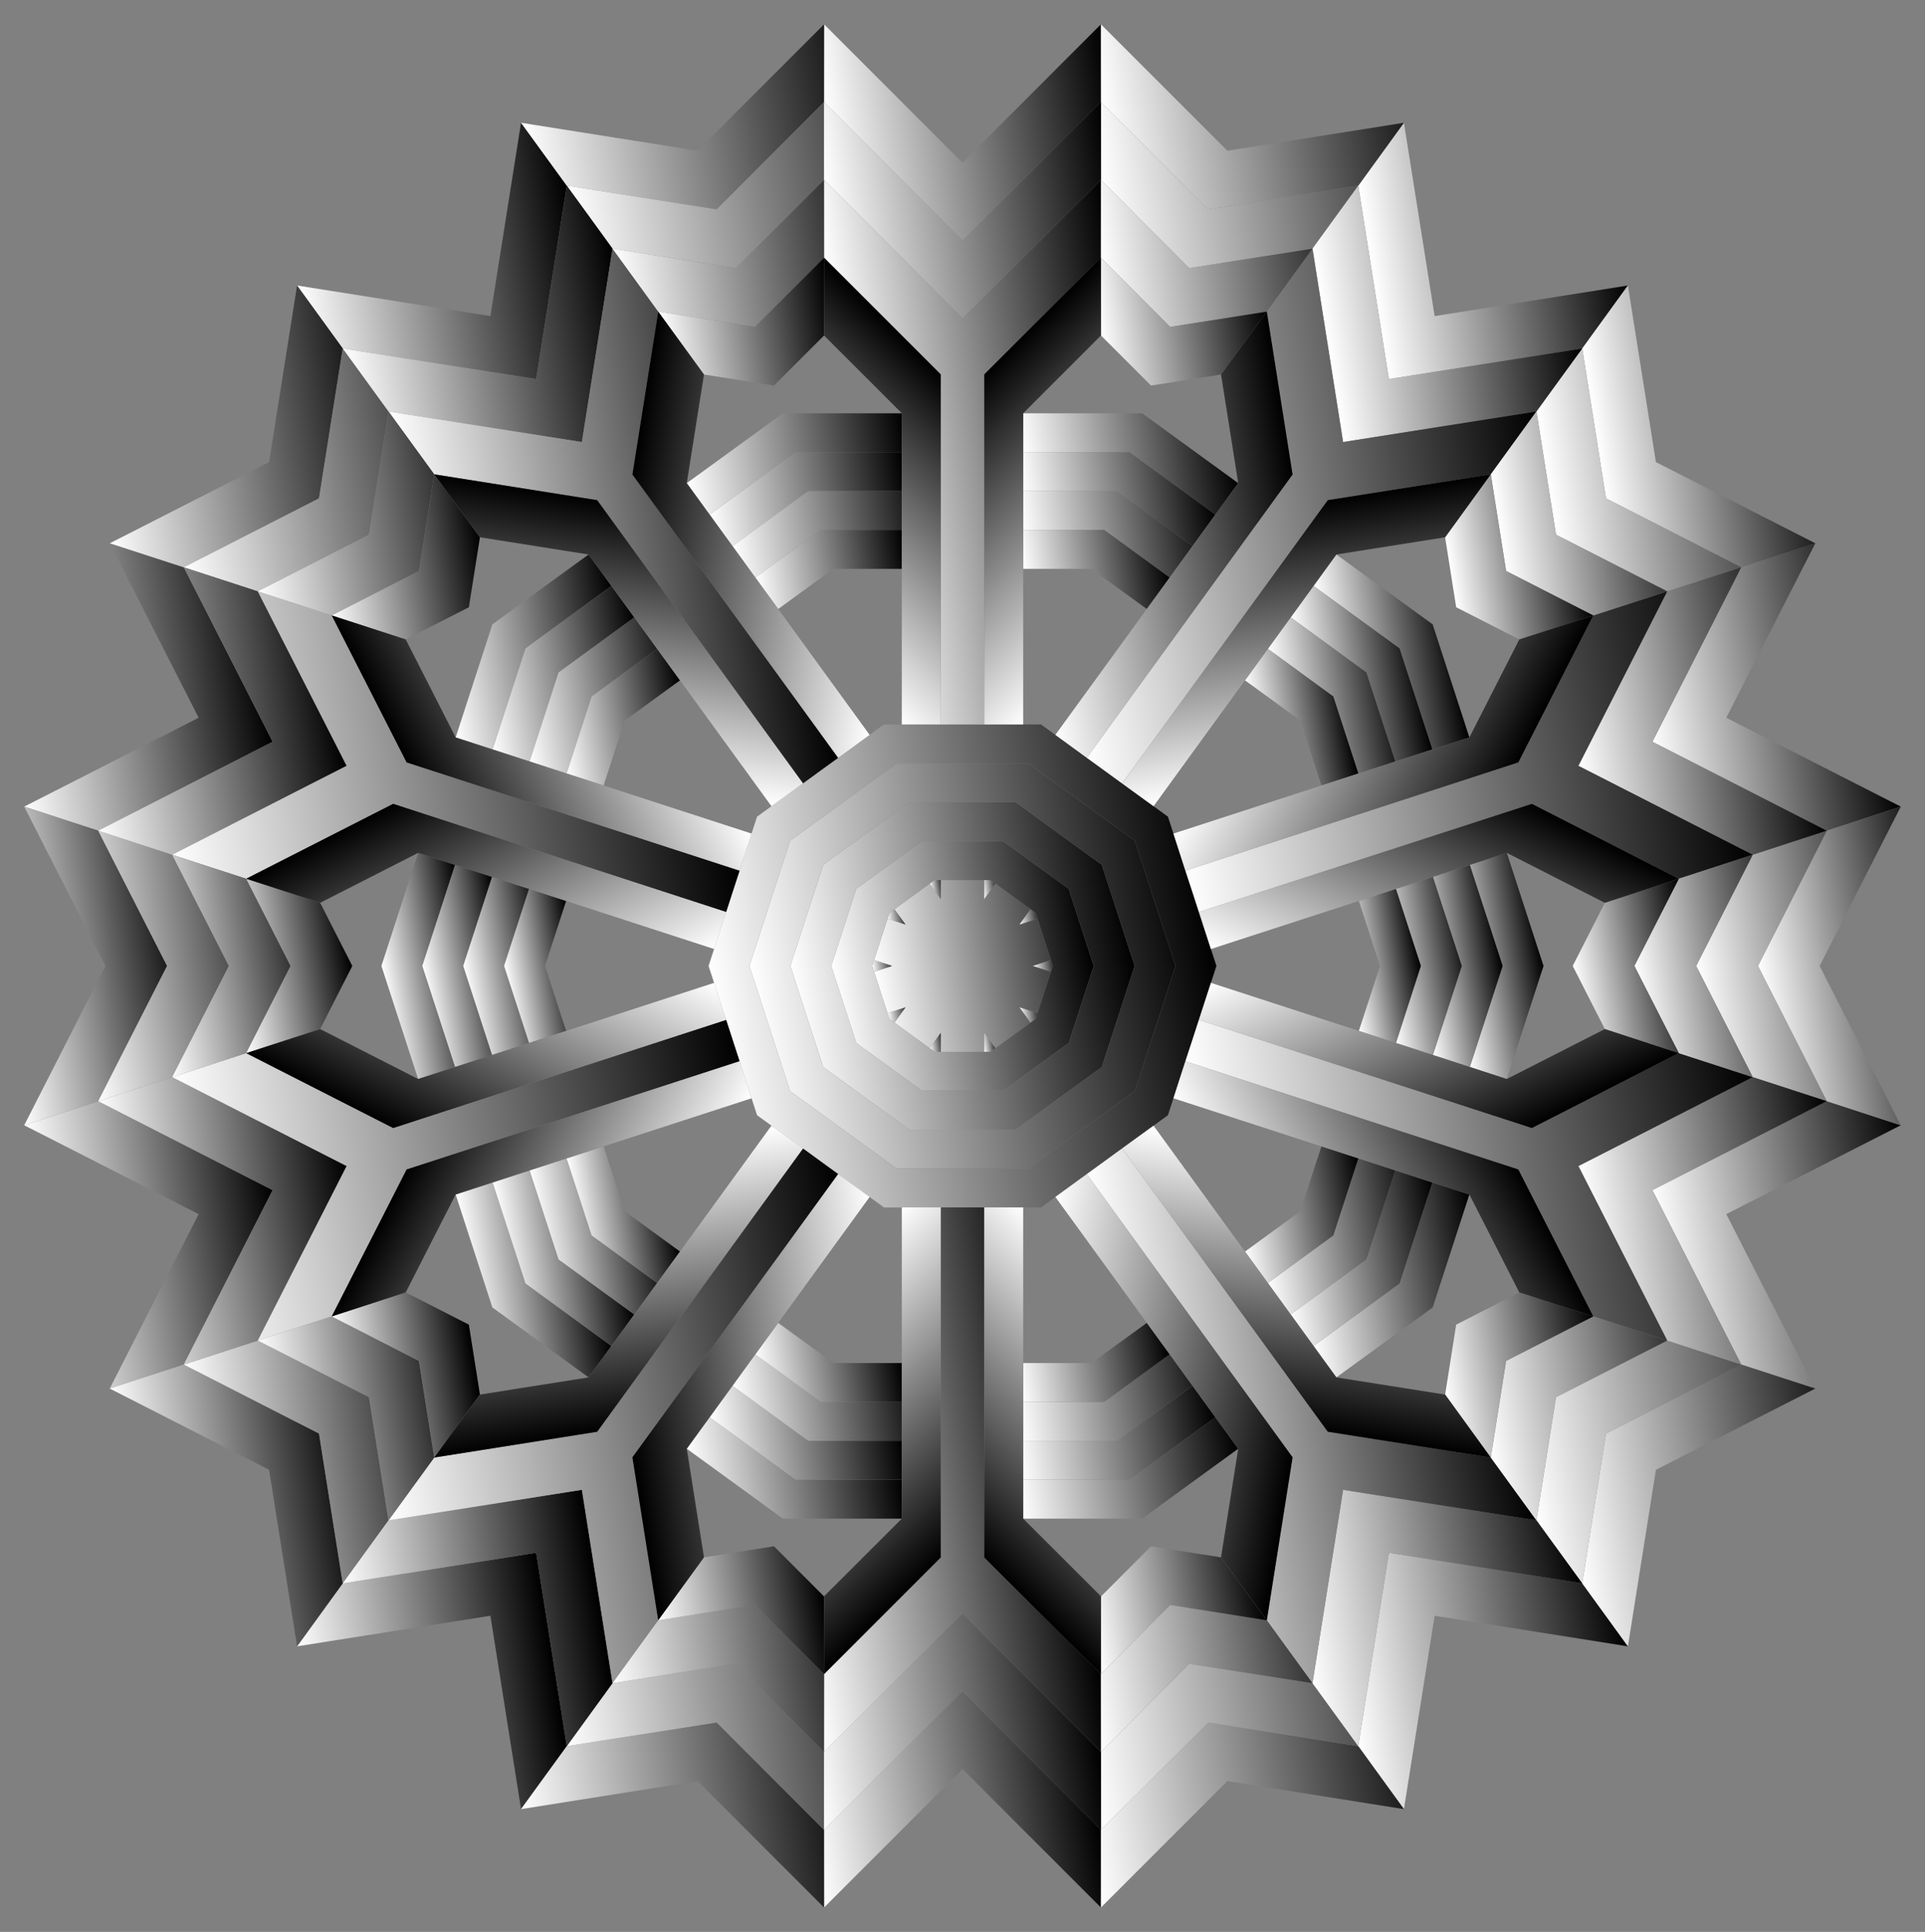 <?xml version="1.0" encoding="UTF-8"?>
<!DOCTYPE svg  PUBLIC '-//W3C//DTD SVG 1.1//EN'  'http://www.w3.org/Graphics/SVG/1.1/DTD/svg11.dtd'>
<svg enable-background="new 0 0 1635.507 1641.276" version="1.1" viewBox="0 0 1635.5 1641.3" xml:space="preserve" xmlns="http://www.w3.org/2000/svg">
<rect x="0" y="0" width="1635.5" height="1641.3" fill="#808080" stroke="none"/>
<g clip-rule="evenodd" fill-rule="evenodd">
	
		<linearGradient id="ck" x1="936.95" x2="1113.3" y1="420.24" y2="420.24" gradientTransform="matrix(.988 -.156 .156 .988 -118.31 138.03)" gradientUnits="userSpaceOnUse">
		<stop stop-color="#fff" offset="0"/>
		<stop offset="1"/>
	</linearGradient>
	<polygon points="970.31 351.11 1052 410.48 1032.6 437.2 959.58 384.13 869.3 384.13 869.3 351.11" fill="url(#ck)"/>
	
		<linearGradient id="bz" x1="1162.9" x2="1273.4" y1="613.26" y2="613.26" gradientTransform="matrix(.988 -.156 .156 .988 -118.31 138.03)" gradientUnits="userSpaceOnUse">
		<stop stop-color="#fff" offset="0"/>
		<stop offset="1"/>
	</linearGradient>
	<polygon points="1217.2 530.45 1248.4 626.52 1217 636.73 1189.1 550.86 1116 497.79 1135.4 471.08" fill="url(#bz)"/>
	
		<linearGradient id="bo" x1="1230.1" x2="1305.4" y1="892.99" y2="892.99" gradientTransform="matrix(.988 -.156 .156 .988 -118.31 138.03)" gradientUnits="userSpaceOnUse">
		<stop stop-color="#fff" offset="0"/>
		<stop offset="1"/>
	</linearGradient>
	<polygon points="1311.4 820.64 1280.2 916.71 1248.8 906.5 1276.7 820.64 1248.8 734.77 1280.2 724.57" fill="url(#bo)"/>
	
		<linearGradient id="bd" x1="1061.9" x2="1212.7" y1="1140.2" y2="1140.2" gradientTransform="matrix(.988 -.156 .156 .988 -118.31 138.03)" gradientUnits="userSpaceOnUse">
		<stop stop-color="#fff" offset="0"/>
		<stop offset="1"/>
	</linearGradient>
	<polygon points="1217.2 1110.8 1135.4 1170.2 1116 1143.5 1189.1 1090.4 1217 1004.6 1248.4 1014.8" fill="url(#bd)"/>
	
		<linearGradient id="as" x1="795.22" x2="984.99" y1="1270.6" y2="1270.6" gradientTransform="matrix(.988 -.156 .156 .988 -118.31 138.03)" gradientUnits="userSpaceOnUse">
		<stop stop-color="#fff" offset="0"/>
		<stop offset="1"/>
	</linearGradient>
	<polygon points="970.31 1290.2 869.3 1290.2 869.3 1257.1 959.58 1257.1 1032.6 1204.1 1052 1230.8" fill="url(#as)"/>
	
		<linearGradient id="ah" x1="522.19" x2="698.56" y1="1221" y2="1221" gradientTransform="matrix(.988 -.156 .156 .988 -118.31 138.03)" gradientUnits="userSpaceOnUse">
		<stop stop-color="#fff" offset="0"/>
		<stop offset="1"/>
	</linearGradient>
	<polygon points="665.19 1290.2 583.47 1230.8 602.88 1204.1 675.92 1257.1 766.21 1257.1 766.2 1290.2" fill="url(#ah)"/>
	
		<linearGradient id="w" x1="362.07" x2="472.65" y1="1028" y2="1028" gradientTransform="matrix(.988 -.156 .156 .988 -118.31 138.03)" gradientUnits="userSpaceOnUse">
		<stop stop-color="#fff" offset="0"/>
		<stop offset="1"/>
	</linearGradient>
	<polygon points="418.35 1110.8 387.13 1014.8 418.54 1004.6 446.44 1090.4 519.48 1143.5 500.07 1170.2" fill="url(#w)"/>
	
		<linearGradient id="l" x1="330.14" x2="405.42" y1="748.29" y2="748.29" gradientTransform="matrix(.988 -.156 .156 .988 -118.31 138.03)" gradientUnits="userSpaceOnUse">
		<stop stop-color="#fff" offset="0"/>
		<stop offset="1"/>
	</linearGradient>
	<polygon points="324.06 820.64 355.27 724.57 386.68 734.77 358.78 820.64 386.68 906.5 355.27 916.71" fill="url(#l)"/>
	
		<linearGradient id="a" x1="422.8" x2="573.65" y1="501.11" y2="501.11" gradientTransform="matrix(.988 -.156 .156 .988 -118.31 138.03)" gradientUnits="userSpaceOnUse">
		<stop stop-color="#fff" offset="0"/>
		<stop offset="1"/>
	</linearGradient>
	<polygon points="418.35 530.45 500.07 471.08 519.48 497.79 446.44 550.86 418.54 636.73 387.13 626.52" fill="url(#a)"/>
	
		<linearGradient id="ee" x1="650.52" x2="840.29" y1="370.66" y2="370.66" gradientTransform="matrix(.988 -.156 .156 .988 -118.31 138.03)" gradientUnits="userSpaceOnUse">
		<stop stop-color="#fff" offset="0"/>
		<stop offset="1"/>
	</linearGradient>
	<polygon points="665.19 351.11 766.2 351.11 766.21 384.13 675.92 384.13 602.88 437.2 583.47 410.48" fill="url(#ee)"/>
	
		<linearGradient id="dt" x1="931.75" x2="1090" y1="448.26" y2="448.26" gradientTransform="matrix(.988 -.156 .156 .988 -118.31 138.03)" gradientUnits="userSpaceOnUse">
		<stop stop-color="#fff" offset="0"/>
		<stop offset="1"/>
	</linearGradient>
	<polygon points="948.84 417.2 1013.2 463.97 1032.6 437.2 959.58 384.14 869.31 384.14 869.27 417.2" fill="url(#dt)"/>
	
		<linearGradient id="di" x1="1139.5" x2="1240.8" y1="627.54" y2="627.54" gradientTransform="matrix(.988 -.156 .156 .988 -118.31 138.03)" gradientUnits="userSpaceOnUse">
		<stop stop-color="#fff" offset="0"/>
		<stop offset="1"/>
	</linearGradient>
	<polygon points="1160.9 571.3 1185.5 646.98 1217 636.72 1189.1 550.86 1116 497.8 1096.6 524.53" fill="url(#di)"/>
	
		<linearGradient id="cx" x1="1200.6" x2="1271.1" y1="888.07" y2="888.07" gradientTransform="matrix(.988 -.156 .156 .988 -118.31 138.03)" gradientUnits="userSpaceOnUse">
		<stop stop-color="#fff" offset="0"/>
		<stop offset="1"/>
	</linearGradient>
	<polygon points="1242 820.64 1217.4 896.32 1248.8 906.49 1276.7 820.64 1248.8 734.78 1217.4 744.96" fill="url(#cx)"/>
	
		<linearGradient id="cq" x1="1046.8" x2="1183.3" y1="1117.9" y2="1117.9" gradientTransform="matrix(.988 -.156 .156 .988 -118.31 138.03)" gradientUnits="userSpaceOnUse">
		<stop stop-color="#fff" offset="0"/>
		<stop offset="1"/>
	</linearGradient>
	<polygon points="1160.9 1070 1096.6 1116.7 1116 1143.5 1189.1 1090.4 1217 1004.6 1185.5 994.3" fill="url(#cq)"/>
	
		<linearGradient id="cp" x1="800.39" x2="969.99" y1="1238.7" y2="1238.7" gradientTransform="matrix(.988 -.156 .156 .988 -118.31 138.03)" gradientUnits="userSpaceOnUse">
		<stop stop-color="#fff" offset="0"/>
		<stop offset="1"/>
	</linearGradient>
	<polygon points="948.84 1224.1 869.27 1224.1 869.31 1257.1 959.58 1257.1 1032.6 1204.1 1013.2 1177.3" fill="url(#cp)"/>
	
		<linearGradient id="co" x1="545.55" x2="703.76" y1="1193" y2="1193" gradientTransform="matrix(.988 -.156 .156 .988 -118.31 138.03)" gradientUnits="userSpaceOnUse">
		<stop stop-color="#fff" offset="0"/>
		<stop offset="1"/>
	</linearGradient>
	<polygon points="686.67 1224.1 622.29 1177.3 602.89 1204.1 675.93 1257.1 766.2 1257.1 766.24 1224.1" fill="url(#co)"/>
	
		<linearGradient id="cn" x1="394.69" x2="496.05" y1="1013.7" y2="1013.7" gradientTransform="matrix(.988 -.156 .156 .988 -118.31 138.03)" gradientUnits="userSpaceOnUse">
		<stop stop-color="#fff" offset="0"/>
		<stop offset="1"/>
	</linearGradient>
	<polygon points="474.57 1070 449.98 994.3 418.55 1004.6 446.44 1090.4 519.48 1143.5 538.94 1116.7" fill="url(#cn)"/>
	
		<linearGradient id="cm" x1="364.44" x2="434.9" y1="753.2" y2="753.2" gradientTransform="matrix(.988 -.156 .156 .988 -118.31 138.03)" gradientUnits="userSpaceOnUse">
		<stop stop-color="#fff" offset="0"/>
		<stop offset="1"/>
	</linearGradient>
	<polygon points="393.55 820.64 418.14 744.96 386.68 734.78 358.79 820.64 386.68 906.49 418.14 896.32" fill="url(#cm)"/>
	
		<linearGradient id="cl" x1="452.23" x2="588.7" y1="523.35" y2="523.35" gradientTransform="matrix(.988 -.156 .156 .988 -118.31 138.03)" gradientUnits="userSpaceOnUse">
		<stop stop-color="#fff" offset="0"/>
		<stop offset="1"/>
	</linearGradient>
	<polygon points="474.57 571.3 538.94 524.53 519.48 497.8 446.44 550.86 418.55 636.72 449.98 646.98" fill="url(#cl)"/>
	
		<linearGradient id="cj" x1="665.52" x2="835.12" y1="402.55" y2="402.55" gradientTransform="matrix(.988 -.156 .156 .988 -118.31 138.03)" gradientUnits="userSpaceOnUse">
		<stop stop-color="#fff" offset="0"/>
		<stop offset="1"/>
	</linearGradient>
	<polygon points="686.67 417.2 766.24 417.2 766.2 384.14 675.93 384.14 602.89 437.2 622.29 463.97" fill="url(#cj)"/>
	
		<linearGradient id="ci" x1="926.58" x2="1066.6" y1="476.25" y2="476.25" gradientTransform="matrix(.988 -.156 .156 .988 -118.31 138.03)" gradientUnits="userSpaceOnUse">
		<stop stop-color="#fff" offset="0"/>
		<stop stop-color="#1E1E1E" offset="1"/>
	</linearGradient>
	<polygon points="938.11 450.23 993.81 490.68 1013.2 463.96 948.84 417.19 869.27 417.19 869.27 450.22" fill="url(#ci)"/>
	
		<linearGradient id="ch" x1="1116.1" x2="1208.2" y1="641.8" y2="641.8" gradientTransform="matrix(.988 -.156 .156 .988 -118.31 138.03)" gradientUnits="userSpaceOnUse">
		<stop stop-color="#fff" offset="0"/>
		<stop stop-color="#1E1E1E" offset="1"/>
	</linearGradient>
	<polygon points="1132.8 591.71 1154.1 657.18 1185.5 646.97 1160.9 571.3 1096.6 524.52 1077.2 551.24" fill="url(#ch)"/>
	
		<linearGradient id="cg" x1="1171.2" x2="1236.7" y1="883.15" y2="883.15" gradientTransform="matrix(.988 -.156 .156 .988 -118.31 138.03)" gradientUnits="userSpaceOnUse">
		<stop stop-color="#fff" offset="0"/>
		<stop stop-color="#1E1E1E" offset="1"/>
	</linearGradient>
	<polygon points="1207.2 820.64 1186 886.11 1217.4 896.31 1242 820.64 1217.4 744.96 1186 755.17" fill="url(#cg)"/>
	
		<linearGradient id="cf" x1="1031.8" x2="1153.8" y1="1095.7" y2="1095.7" gradientTransform="matrix(.988 -.156 .156 .988 -118.31 138.03)" gradientUnits="userSpaceOnUse">
		<stop stop-color="#fff" offset="0"/>
		<stop stop-color="#1E1E1E" offset="1"/>
	</linearGradient>
	<polygon points="1132.8 1049.6 1077.2 1090 1096.6 1116.8 1160.9 1070 1185.5 994.31 1154.1 984.1" fill="url(#cf)"/>
	
		<linearGradient id="ce" x1="805.52" x2="955.01" y1="1206.8" y2="1206.8" gradientTransform="matrix(.988 -.156 .156 .988 -118.31 138.03)" gradientUnits="userSpaceOnUse">
		<stop stop-color="#fff" offset="0"/>
		<stop stop-color="#1E1E1E" offset="1"/>
	</linearGradient>
	<polygon points="938.11 1191.1 869.27 1191.1 869.27 1224.1 948.84 1224.1 1013.2 1177.3 993.81 1150.6" fill="url(#ce)"/>
	
		<linearGradient id="cd" x1="568.9" x2="708.92" y1="1165" y2="1165" gradientTransform="matrix(.988 -.156 .156 .988 -118.31 138.03)" gradientUnits="userSpaceOnUse">
		<stop stop-color="#fff" offset="0"/>
		<stop stop-color="#1E1E1E" offset="1"/>
	</linearGradient>
	<polygon points="697.4 1191.1 641.7 1150.6 622.29 1177.3 686.67 1224.1 766.24 1224.1 766.24 1191.1" fill="url(#cd)"/>
	
		<linearGradient id="cc" x1="427.33" x2="519.4" y1="999.48" y2="999.48" gradientTransform="matrix(.988 -.156 .156 .988 -118.31 138.03)" gradientUnits="userSpaceOnUse">
		<stop stop-color="#fff" offset="0"/>
		<stop stop-color="#1E1E1E" offset="1"/>
	</linearGradient>
	<polygon points="502.66 1049.6 481.38 984.1 449.97 994.31 474.56 1070 538.94 1116.8 558.35 1090" fill="url(#cc)"/>
	
		<linearGradient id="cb" x1="398.77" x2="464.32" y1="758.12" y2="758.12" gradientTransform="matrix(.988 -.156 .156 .988 -118.31 138.03)" gradientUnits="userSpaceOnUse">
		<stop stop-color="#fff" offset="0"/>
		<stop stop-color="#1E1E1E" offset="1"/>
	</linearGradient>
	<polygon points="428.28 820.64 449.54 755.17 418.13 744.96 393.55 820.64 418.13 896.31 449.54 886.11" fill="url(#cb)"/>
	
		<linearGradient id="ca" x1="481.67" x2="603.68" y1="545.56" y2="545.56" gradientTransform="matrix(.988 -.156 .156 .988 -118.31 138.03)" gradientUnits="userSpaceOnUse">
		<stop stop-color="#fff" offset="0"/>
		<stop stop-color="#1E1E1E" offset="1"/>
	</linearGradient>
	<polygon points="502.66 591.71 558.35 551.24 538.94 524.52 474.56 571.3 449.97 646.97 481.38 657.18" fill="url(#ca)"/>
	
		<linearGradient id="by" x1="680.5" x2="829.98" y1="434.43" y2="434.43" gradientTransform="matrix(.988 -.156 .156 .988 -118.31 138.03)" gradientUnits="userSpaceOnUse">
		<stop stop-color="#fff" offset="0"/>
		<stop stop-color="#1E1E1E" offset="1"/>
	</linearGradient>
	<polygon points="697.4 450.23 766.24 450.22 766.24 417.19 686.67 417.19 622.29 463.96 641.7 490.68" fill="url(#by)"/>
	
		<linearGradient id="bx" x1="921.45" x2="1043.3" y1="504.23" y2="504.23" gradientTransform="matrix(.988 -.156 .156 .988 -118.31 138.03)" gradientUnits="userSpaceOnUse">
		<stop stop-color="#fff" offset="0"/>
		<stop offset="1"/>
	</linearGradient>
	<polygon points="938.11 450.23 993.81 490.68 974.34 517.41 927.37 483.28 869.31 483.28 869.27 450.22" fill="url(#bx)"/>
	
		<linearGradient id="bw" x1="1092.8" x2="1175.6" y1="656.04" y2="656.04" gradientTransform="matrix(.988 -.156 .156 .988 -118.31 138.03)" gradientUnits="userSpaceOnUse">
		<stop stop-color="#fff" offset="0"/>
		<stop offset="1"/>
	</linearGradient>
	<polygon points="1132.8 591.71 1154.1 657.18 1122.7 667.36 1104.7 612.14 1057.8 578.01 1077.2 551.24" fill="url(#bw)"/>
	
		<linearGradient id="bv" x1="1141.7" x2="1202.4" y1="878.24" y2="878.24" gradientTransform="matrix(.988 -.156 .156 .988 -118.31 138.03)" gradientUnits="userSpaceOnUse">
		<stop stop-color="#fff" offset="0"/>
		<stop offset="1"/>
	</linearGradient>
	<polygon points="1207.2 820.64 1186 886.11 1154.5 875.86 1172.5 820.64 1154.5 765.42 1186 755.17" fill="url(#bv)"/>
	
		<linearGradient id="bu" x1="1016.8" x2="1124.4" y1="1073.5" y2="1073.5" gradientTransform="matrix(.988 -.156 .156 .988 -118.31 138.03)" gradientUnits="userSpaceOnUse">
		<stop stop-color="#fff" offset="0"/>
		<stop offset="1"/>
	</linearGradient>
	<polygon points="1132.8 1049.6 1077.2 1090 1057.8 1063.3 1104.7 1029.1 1122.7 973.92 1154.1 984.1" fill="url(#bu)"/>
	
		<linearGradient id="bt" x1="810.69" x2="940.02" y1="1175" y2="1175" gradientTransform="matrix(.988 -.156 .156 .988 -118.31 138.03)" gradientUnits="userSpaceOnUse">
		<stop stop-color="#fff" offset="0"/>
		<stop offset="1"/>
	</linearGradient>
	<polygon points="938.11 1191.1 869.27 1191.1 869.31 1158 927.37 1158 974.34 1123.9 993.81 1150.6" fill="url(#bt)"/>
	
		<linearGradient id="bs" x1="592.25" x2="714.06" y1="1137" y2="1137" gradientTransform="matrix(.988 -.156 .156 .988 -118.31 138.03)" gradientUnits="userSpaceOnUse">
		<stop stop-color="#fff" offset="0"/>
		<stop offset="1"/>
	</linearGradient>
	<polygon points="697.4 1191.1 641.7 1150.6 661.17 1123.9 708.14 1158 766.2 1158 766.24 1191.1" fill="url(#bs)"/>
	
		<linearGradient id="br" x1="459.95" x2="542.75" y1="985.24" y2="985.24" gradientTransform="matrix(.988 -.156 .156 .988 -118.31 138.03)" gradientUnits="userSpaceOnUse">
		<stop stop-color="#fff" offset="0"/>
		<stop offset="1"/>
	</linearGradient>
	<polygon points="502.66 1049.6 481.38 984.1 512.84 973.92 530.78 1029.1 577.75 1063.3 558.35 1090" fill="url(#br)"/>
	
		<linearGradient id="bq" x1="433.07" x2="493.76" y1="763.04" y2="763.04" gradientTransform="matrix(.988 -.156 .156 .988 -118.31 138.03)" gradientUnits="userSpaceOnUse">
		<stop stop-color="#fff" offset="0"/>
		<stop offset="1"/>
	</linearGradient>
	<polygon points="428.28 820.64 449.54 755.17 480.97 765.42 463.03 820.64 480.97 875.86 449.54 886.11" fill="url(#bq)"/>
	
		<linearGradient id="bp" x1="511.09" x2="618.66" y1="567.76" y2="567.76" gradientTransform="matrix(.988 -.156 .156 .988 -118.31 138.03)" gradientUnits="userSpaceOnUse">
		<stop stop-color="#fff" offset="0"/>
		<stop offset="1"/>
	</linearGradient>
	<polygon points="502.66 591.71 558.35 551.24 577.75 578.01 530.78 612.14 512.84 667.36 481.38 657.18" fill="url(#bp)"/>
	
		<linearGradient id="bn" x1="695.49" x2="824.82" y1="466.3" y2="466.3" gradientTransform="matrix(.988 -.156 .156 .988 -118.31 138.03)" gradientUnits="userSpaceOnUse">
		<stop stop-color="#fff" offset="0"/>
		<stop offset="1"/>
	</linearGradient>
	<polygon points="697.4 450.23 766.24 450.22 766.2 483.28 708.14 483.28 661.17 517.41 641.7 490.68" fill="url(#bn)"/>
	
		<linearGradient id="bm" x1="742.79" x2="892.72" y1="820.64" y2="820.64" gradientTransform="matrix(.988 -.156 .156 .988 -118.31 138.03)" gradientUnits="userSpaceOnUse">
		<stop stop-color="#fff" offset="0"/>
		<stop stop-color="#404040" offset="1"/>
	</linearGradient>
	<polygon points="860.66 761.59 845.68 750.73 836.25 763.71 836.25 747.67 817.75 747.65 799.26 747.67 799.26 763.71 789.83 750.73 774.85 761.59 759.9 772.48 769.33 785.46 754.07 780.5 748.34 798.08 742.64 815.68 757.9 820.64 742.64 825.6 748.34 843.19 754.07 860.78 769.33 855.82 759.9 868.8 774.85 879.69 789.83 890.54 799.26 877.56 799.26 893.61 817.75 893.63 836.25 893.61 836.25 877.56 845.68 890.54 860.66 879.69 875.61 868.8 866.18 855.82 881.44 860.78 887.17 843.19 892.87 825.6 877.61 820.64 892.87 815.68 887.17 798.08 881.44 780.5 866.18 785.46 875.61 772.48" fill="url(#bm)"/>
	
		<linearGradient id="bl" x1="844.92" x2="856.27" y1="759.39" y2="759.39" gradientTransform="matrix(.988 -.156 .156 .988 -118.31 138.03)" gradientUnits="userSpaceOnUse">
		<stop stop-color="#fff" offset="0"/>
		<stop stop-color="#373737" offset="1"/>
	</linearGradient>
	<polygon points="841.47 747.66 845.68 750.73 836.25 763.72 836.25 747.67" fill="url(#bl)"/>
	
		<linearGradient id="bk" x1="871.08" x2="886.93" y1="787.79" y2="787.79" gradientTransform="matrix(.988 -.156 .156 .988 -118.31 138.03)" gradientUnits="userSpaceOnUse">
		<stop stop-color="#fff" offset="0"/>
		<stop stop-color="#373737" offset="1"/>
	</linearGradient>
	<polygon points="879.83 775.54 881.44 780.5 866.17 785.46 875.61 772.47" fill="url(#bk)"/>
	
		<linearGradient id="bj" x1="876.86" x2="893.54" y1="832.39" y2="832.39" gradientTransform="matrix(.988 -.156 .156 .988 -118.31 138.03)" gradientUnits="userSpaceOnUse">
		<stop stop-color="#fff" offset="0"/>
		<stop stop-color="#373737" offset="1"/>
	</linearGradient>
	<polygon points="894.49 820.64 892.87 825.6 877.6 820.64 892.87 815.68" fill="url(#bj)"/>
	
		<linearGradient id="bi" x1="860.07" x2="874.38" y1="870.11" y2="870.11" gradientTransform="matrix(.988 -.156 .156 .988 -118.31 138.03)" gradientUnits="userSpaceOnUse">
		<stop stop-color="#fff" offset="0"/>
		<stop stop-color="#373737" offset="1"/>
	</linearGradient>
	<polygon points="879.83 865.74 875.61 868.8 866.17 855.82 881.44 860.78" fill="url(#bi)"/>
	
		<linearGradient id="bh" x1="824.6" x2="834.4" y1="888.09" y2="888.09" gradientTransform="matrix(.988 -.156 .156 .988 -118.31 138.03)" gradientUnits="userSpaceOnUse">
		<stop stop-color="#fff" offset="0"/>
		<stop stop-color="#373737" offset="1"/>
	</linearGradient>
	<polygon points="841.47 893.62 836.25 893.61 836.25 877.56 845.68 890.54" fill="url(#bh)"/>
	
		<linearGradient id="bg" x1="779.23" x2="790.58" y1="881.89" y2="881.89" gradientTransform="matrix(.988 -.156 .156 .988 -118.31 138.03)" gradientUnits="userSpaceOnUse">
		<stop stop-color="#fff" offset="0"/>
		<stop stop-color="#373737" offset="1"/>
	</linearGradient>
	<polygon points="794.04 893.62 789.82 890.54 799.26 877.56 799.26 893.61" fill="url(#bg)"/>
	
		<linearGradient id="bf" x1="748.57" x2="764.43" y1="853.48" y2="853.48" gradientTransform="matrix(.988 -.156 .156 .988 -118.31 138.03)" gradientUnits="userSpaceOnUse">
		<stop stop-color="#fff" offset="0"/>
		<stop stop-color="#373737" offset="1"/>
	</linearGradient>
	<polygon points="755.68 865.74 754.07 860.78 769.34 855.82 759.9 868.8" fill="url(#bf)"/>
	
		<linearGradient id="be" x1="741.97" x2="758.64" y1="808.89" y2="808.89" gradientTransform="matrix(.988 -.156 .156 .988 -118.31 138.03)" gradientUnits="userSpaceOnUse">
		<stop stop-color="#fff" offset="0"/>
		<stop stop-color="#373737" offset="1"/>
	</linearGradient>
	<polygon points="741.02 820.64 742.64 815.68 757.91 820.64 742.64 825.6" fill="url(#be)"/>
	
		<linearGradient id="bc" x1="761.13" x2="775.44" y1="771.17" y2="771.17" gradientTransform="matrix(.988 -.156 .156 .988 -118.31 138.03)" gradientUnits="userSpaceOnUse">
		<stop stop-color="#fff" offset="0"/>
		<stop stop-color="#373737" offset="1"/>
	</linearGradient>
	<polygon points="755.68 775.54 759.9 772.47 769.34 785.46 754.07 780.5" fill="url(#bc)"/>
	
		<linearGradient id="bb" x1="801.1" x2="810.9" y1="753.19" y2="753.19" gradientTransform="matrix(.988 -.156 .156 .988 -118.31 138.03)" gradientUnits="userSpaceOnUse">
		<stop stop-color="#fff" offset="0"/>
		<stop stop-color="#373737" offset="1"/>
	</linearGradient>
	<polygon points="794.04 747.66 799.26 747.67 799.26 763.72 789.82 750.73" fill="url(#bb)"/>
	
		<linearGradient id="ba" x1="707.65" x2="927.86" y1="820.64" y2="820.64" gradientTransform="matrix(.988 -.156 .156 .988 -118.31 138.03)" gradientUnits="userSpaceOnUse">
		<stop stop-color="#fff" offset="0"/>
		<stop offset="1"/>
	</linearGradient>
	<path d="m841.47 747.65h-47.43l-38.372 27.878-14.657 45.108 14.657 45.108 38.372 27.878h47.43l38.372-27.878 14.657-45.108-14.657-45.108-38.372-27.878zm10.734-33.036 55.74 40.497 21.291 65.526-21.291 65.526-55.74 40.497h-68.898l-55.74-40.497-21.291-65.526 21.291-65.526 55.74-40.497h68.898z" fill="url(#ba)"/>
	
		<linearGradient id="az" x1="673.31" x2="962.2" y1="820.64" y2="820.64" gradientTransform="matrix(.988 -.156 .156 .988 -118.31 138.03)" gradientUnits="userSpaceOnUse">
		<stop stop-color="#fff" offset="0"/>
		<stop offset="1"/>
	</linearGradient>
	<path d="m862.95 681.55h-90.384l-73.122 53.126-27.93 85.96 27.93 85.96 73.122 53.126h90.384l73.122-53.126 27.93-85.96-27.93-85.96-73.122-53.126zm-10.744 33.067 55.738 40.496 21.29 65.524-21.29 65.524-55.738 40.496h-68.896l-55.738-40.496-21.29-65.524 21.29-65.524 55.738-40.496h68.896z" fill="url(#az)"/>
	
		<linearGradient id="ay" x1="638.98" x2="996.53" y1="820.64" y2="820.64" gradientTransform="matrix(.988 -.156 .156 .988 -118.31 138.03)" gradientUnits="userSpaceOnUse">
		<stop stop-color="#fff" offset="0"/>
		<stop stop-color="#0C0C0C" offset="1"/>
	</linearGradient>
	<path d="m918.93 681.38-45.246-32.883-55.933 8e-3 -55.933-8e-3 -45.246 32.883-45.255 32.87-17.277 53.198-17.292 53.193 17.292 53.193 17.277 53.198 45.255 32.87 45.246 32.883 55.933-8e-3 55.933 8e-3 45.246-32.883 45.255-32.87 17.277-53.198 17.292-53.193-17.292-53.193-17.277-53.198-45.255-32.87zm-55.983 0.163 73.128 53.131 27.932 85.967-27.932 85.967-73.128 53.131h-90.392l-73.128-53.131-27.932-85.967 27.932-85.967 73.128-53.131h90.392z" fill="url(#ay)"/>
	
		<linearGradient id="ax" x1="604.67" x2="1030.8" y1="820.64" y2="820.64" gradientTransform="matrix(.988 -.156 .156 .988 -118.31 138.03)" gradientUnits="userSpaceOnUse">
		<stop stop-color="#fff" offset="0"/>
		<stop offset="1"/>
	</linearGradient>
	<path d="m918.93 681.38-45.246-32.883-55.933 8e-3 -55.933-8e-3 -45.246 32.883-45.256 32.87-17.277 53.198-17.292 53.193 17.292 53.193 17.277 53.198 45.256 32.87 45.246 32.883 55.933-8e-3 55.933 8e-3 45.246-32.883 45.256-32.87 17.277-53.198 17.292-53.193-17.292-53.193-17.277-53.198-45.256-32.87zm-34.512-65.921 107.87 78.373 41.203 126.81-41.203 126.81-107.87 78.373h-133.34l-107.87-78.373-41.203-126.81 41.203-126.81 107.87-78.373h133.34z" fill="url(#ax)"/>
	
		<linearGradient id="aw" x1="1253.5" x2="1466.6" y1="278.33" y2="278.33" gradientTransform="matrix(.988 -.156 .156 .988 -118.31 138.03)" gradientUnits="userSpaceOnUse">
		<stop stop-color="#fff" offset="0"/>
		<stop offset="1"/>
	</linearGradient>
	<polygon points="1218.9 268.57 1192.8 104.3 1154 157.74 1180 322.07 1344.3 296.04 1383.1 242.55" fill="url(#aw)"/>
	
		<linearGradient id="av" x1="1426.4" x2="1626.3" y1="700.68" y2="700.68" gradientTransform="matrix(.988 -.156 .156 .988 -118.31 138.03)" gradientUnits="userSpaceOnUse">
		<stop stop-color="#fff" offset="0"/>
		<stop offset="1"/>
	</linearGradient>
	<polygon points="1466.7 609.77 1542.3 461.57 1479.4 481.96 1403.9 630.2 1552.1 705.73 1614.9 685.28" fill="url(#av)"/>
	
		<linearGradient id="au" x1="1366.9" x2="1584" y1="1168.8" y2="1168.8" gradientTransform="matrix(.988 -.156 .156 .988 -118.31 138.03)" gradientUnits="userSpaceOnUse">
		<stop stop-color="#fff" offset="0"/>
		<stop offset="1"/>
	</linearGradient>
	<polygon points="1466.7 1031.5 1614.9 956 1552.1 935.54 1403.9 1011.1 1479.4 1159.3 1542.3 1179.7" fill="url(#au)"/>
	
		<linearGradient id="at" x1="1046.1" x2="1285.7" y1="1478.3" y2="1478.3" gradientTransform="matrix(.988 -.156 .156 .988 -118.31 138.03)" gradientUnits="userSpaceOnUse">
		<stop stop-color="#fff" offset="0"/>
		<stop offset="1"/>
	</linearGradient>
	<polygon points="1218.9 1372.7 1383.1 1398.7 1344.3 1345.2 1180 1319.2 1154 1483.5 1192.8 1537" fill="url(#at)"/>
	
		<linearGradient id="ar" x1="576.45" x2="819.14" y1="1529.3" y2="1529.3" gradientTransform="matrix(.988 -.156 .156 .988 -118.31 138.03)" gradientUnits="userSpaceOnUse">
		<stop stop-color="#fff" offset="0"/>
		<stop offset="1"/>
	</linearGradient>
	<polygon points="817.75 1503 935.36 1620.6 935.4 1554.6 817.75 1436.9 700.11 1554.6 700.15 1620.6" fill="url(#ar)"/>
	
		<linearGradient id="aq" x1="168.91" x2="381.99" y1="1362.9" y2="1362.9" gradientTransform="matrix(.988 -.156 .156 .988 -118.31 138.03)" gradientUnits="userSpaceOnUse">
		<stop stop-color="#fff" offset="0"/>
		<stop offset="1"/>
	</linearGradient>
	<polygon points="416.65 1372.7 442.67 1537 481.55 1483.5 455.52 1319.2 291.19 1345.2 252.38 1398.7" fill="url(#aq)"/>
	
		<linearGradient id="ap" x1="9.205" x2="209.07" y1="940.6" y2="940.6" gradientTransform="matrix(.988 -.156 .156 .988 -118.31 138.03)" gradientUnits="userSpaceOnUse">
		<stop stop-color="#fff" offset="0"/>
		<stop offset="1"/>
	</linearGradient>
	<polygon points="168.76 1031.5 93.251 1179.7 156.12 1159.3 231.65 1011.1 83.406 935.54 20.566 956" fill="url(#ap)"/>
	
		<linearGradient id="ao" x1="51.556" x2="268.66" y1="472.46" y2="472.46" gradientTransform="matrix(.988 -.156 .156 .988 -118.31 138.03)" gradientUnits="userSpaceOnUse">
		<stop stop-color="#fff" offset="0"/>
		<stop offset="1"/>
	</linearGradient>
	<polygon points="168.76 609.77 20.566 685.28 83.406 705.73 231.65 630.2 156.12 481.96 93.251 461.57" fill="url(#ao)"/>
	
		<linearGradient id="an" x1="349.77" x2="589.39" y1="162.99" y2="162.99" gradientTransform="matrix(.988 -.156 .156 .988 -118.31 138.03)" gradientUnits="userSpaceOnUse">
		<stop stop-color="#fff" offset="0"/>
		<stop offset="1"/>
	</linearGradient>
	<polygon points="416.65 268.57 252.38 242.55 291.19 296.04 455.52 322.07 481.55 157.74 442.67 104.3" fill="url(#an)"/>
	
		<linearGradient id="am" x1="816.36" x2="1059.1" y1="112.02" y2="112.02" gradientTransform="matrix(.988 -.156 .156 .988 -118.31 138.03)" gradientUnits="userSpaceOnUse">
		<stop stop-color="#fff" offset="0"/>
		<stop offset="1"/>
	</linearGradient>
	<polygon points="817.75 138.25 700.15 20.638 700.11 86.725 817.75 204.37 935.4 86.725 935.36 20.638" fill="url(#am)"/>
	
		<linearGradient id="al" x1="1048.8" x2="1300.3" y1="133.69" y2="133.69" gradientTransform="matrix(.988 -.156 .156 .988 -118.31 138.03)" gradientUnits="userSpaceOnUse">
		<stop stop-color="#fff" offset="0"/>
		<stop stop-color="#1D1D1D" offset="1"/>
	</linearGradient>
	<polygon points="1026.6 177.91 1154 157.74 1192.8 104.3 1042.8 128.06 935.36 20.638 935.39 86.719" fill="url(#al)"/>
	
		<linearGradient id="ak" x1="1419.9" x2="1589.5" y1="463.88" y2="463.88" gradientTransform="matrix(.988 -.156 .156 .988 -118.31 138.03)" gradientUnits="userSpaceOnUse">
		<stop stop-color="#fff" offset="0"/>
		<stop stop-color="#1D1D1D" offset="1"/>
	</linearGradient>
	<polygon points="1364.5 423.41 1479.4 481.96 1542.3 461.57 1406.9 392.6 1383.1 242.55 1344.3 296.03" fill="url(#ak)"/>
	
		<linearGradient id="aj" x1="1485.2" x2="1626.3" y1="945.35" y2="945.35" gradientTransform="matrix(.988 -.156 .156 .988 -118.31 138.03)" gradientUnits="userSpaceOnUse">
		<stop stop-color="#fff" offset="0"/>
		<stop stop-color="#1D1D1D" offset="1"/>
	</linearGradient>
	<polygon points="1493.6 820.64 1552.1 935.55 1614.9 956 1546 820.64 1614.9 685.28 1552.1 705.73" fill="url(#aj)"/>
	
		<linearGradient id="ai" x1="1255.8" x2="1477.2" y1="1369.3" y2="1369.3" gradientTransform="matrix(.988 -.156 .156 .988 -118.31 138.03)" gradientUnits="userSpaceOnUse">
		<stop stop-color="#fff" offset="0"/>
		<stop stop-color="#1D1D1D" offset="1"/>
	</linearGradient>
	<polygon points="1364.5 1217.9 1344.3 1345.2 1383.1 1398.7 1406.9 1248.7 1542.3 1179.7 1479.4 1159.3" fill="url(#ai)"/>
	
		<linearGradient id="ag" x1="808.77" x2="1076.2" y1="1558.7" y2="1558.7" gradientTransform="matrix(.988 -.156 .156 .988 -118.31 138.03)" gradientUnits="userSpaceOnUse">
		<stop stop-color="#fff" offset="0"/>
		<stop stop-color="#1D1D1D" offset="1"/>
	</linearGradient>
	<polygon points="1026.6 1463.4 935.39 1554.6 935.36 1620.6 1042.8 1513.2 1192.8 1537 1154 1483.5" fill="url(#ag)"/>
	
		<linearGradient id="af" x1="335.23" x2="586.75" y1="1507.6" y2="1507.6" gradientTransform="matrix(.988 -.156 .156 .988 -118.31 138.03)" gradientUnits="userSpaceOnUse">
		<stop stop-color="#fff" offset="0"/>
		<stop stop-color="#1D1D1D" offset="1"/>
	</linearGradient>
	<polygon points="608.92 1463.4 481.54 1483.5 442.67 1537 592.72 1513.2 700.15 1620.6 700.11 1554.6" fill="url(#af)"/>
	
		<linearGradient id="ae" x1="46.001" x2="215.61" y1="1177.4" y2="1177.4" gradientTransform="matrix(.988 -.156 .156 .988 -118.31 138.03)" gradientUnits="userSpaceOnUse">
		<stop stop-color="#fff" offset="0"/>
		<stop stop-color="#1D1D1D" offset="1"/>
	</linearGradient>
	<polygon points="271.02 1217.9 156.11 1159.3 93.251 1179.7 228.61 1248.7 252.38 1398.7 291.19 1345.2" fill="url(#ae)"/>
	
		<linearGradient id="ad" x1="9.205" x2="150.27" y1="695.93" y2="695.93" gradientTransform="matrix(.988 -.156 .156 .988 -118.31 138.03)" gradientUnits="userSpaceOnUse">
		<stop stop-color="#fff" offset="0"/>
		<stop stop-color="#1D1D1D" offset="1"/>
	</linearGradient>
	<polygon points="141.95 820.64 83.402 705.73 20.566 685.28 89.536 820.64 20.566 956 83.402 935.55" fill="url(#ad)"/>
	
		<linearGradient id="ac" x1="158.34" x2="379.74" y1="271.93" y2="271.93" gradientTransform="matrix(.988 -.156 .156 .988 -118.31 138.03)" gradientUnits="userSpaceOnUse">
		<stop stop-color="#fff" offset="0"/>
		<stop stop-color="#1D1D1D" offset="1"/>
	</linearGradient>
	<polygon points="271.02 423.41 291.19 296.03 252.38 242.55 228.61 392.6 93.251 461.57 156.11 481.96" fill="url(#ac)"/>
	
		<linearGradient id="ab" x1="559.35" x2="826.74" y1="82.624" y2="82.624" gradientTransform="matrix(.988 -.156 .156 .988 -118.31 138.03)" gradientUnits="userSpaceOnUse">
		<stop stop-color="#fff" offset="0"/>
		<stop stop-color="#1D1D1D" offset="1"/>
	</linearGradient>
	<polygon points="608.92 177.91 700.11 86.719 700.15 20.638 592.72 128.06 442.67 104.3 481.54 157.74" fill="url(#ab)"/>
	
		<linearGradient id="aa" x1="1038.4" x2="1253.5" y1="189.71" y2="189.71" gradientTransform="matrix(.988 -.156 .156 .988 -118.31 138.03)" gradientUnits="userSpaceOnUse">
		<stop stop-color="#fff" offset="0"/>
		<stop stop-color="#525252" offset="1"/>
	</linearGradient>
	<polygon points="1026.6 177.91 1154 157.74 1154 157.74 1115.1 211.23 1010.4 227.82 935.39 152.84 935.39 86.719 935.4 86.724" fill="url(#aa)"/>
	
		<linearGradient id="z" x1="1373.1" x2="1524.2" y1="492.42" y2="492.42" gradientTransform="matrix(.988 -.156 .156 .988 -118.31 138.03)" gradientUnits="userSpaceOnUse">
		<stop stop-color="#fff" offset="0"/>
		<stop stop-color="#525252" offset="1"/>
	</linearGradient>
	<polygon points="1364.5 423.41 1479.4 481.96 1479.4 481.96 1416.5 502.4 1322 454.26 1305.4 349.53 1344.3 296.03 1344.3 296.04" fill="url(#z)"/>
	
		<linearGradient id="y" x1="1433.4" x2="1561" y1="935.52" y2="935.52" gradientTransform="matrix(.988 -.156 .156 .988 -118.31 138.03)" gradientUnits="userSpaceOnUse">
		<stop stop-color="#fff" offset="0"/>
		<stop stop-color="#525252" offset="1"/>
	</linearGradient>
	<polygon points="1493.6 820.64 1552.1 935.54 1552.1 935.55 1489.2 915.12 1441.1 820.64 1489.2 726.16 1552.1 705.73 1552.1 705.73" fill="url(#y)"/>
	
		<linearGradient id="x" x1="1225.7" x2="1418.3" y1="1324.9" y2="1324.9" gradientTransform="matrix(.988 -.156 .156 .988 -118.31 138.03)" gradientUnits="userSpaceOnUse">
		<stop stop-color="#fff" offset="0"/>
		<stop stop-color="#525252" offset="1"/>
	</linearGradient>
	<polygon points="1364.5 1217.9 1344.3 1345.2 1344.3 1345.2 1305.4 1291.7 1322 1187 1416.5 1138.9 1479.4 1159.3 1479.4 1159.3" fill="url(#x)"/>
	
		<linearGradient id="v" x1="819.13" x2="1046.1" y1="1500.1" y2="1500.1" gradientTransform="matrix(.988 -.156 .156 .988 -118.31 138.03)" gradientUnits="userSpaceOnUse">
		<stop stop-color="#fff" offset="0"/>
		<stop stop-color="#525252" offset="1"/>
	</linearGradient>
	<polygon points="1026.6 1463.4 935.4 1554.6 935.39 1554.6 935.39 1488.4 1010.4 1413.5 1115.1 1430 1154 1483.5 1154 1483.5" fill="url(#v)"/>
	
		<linearGradient id="u" x1="381.98" x2="597.1" y1="1451.6" y2="1451.6" gradientTransform="matrix(.988 -.156 .156 .988 -118.31 138.03)" gradientUnits="userSpaceOnUse">
		<stop stop-color="#fff" offset="0"/>
		<stop stop-color="#525252" offset="1"/>
	</linearGradient>
	<polygon points="608.92 1463.4 481.55 1483.5 481.54 1483.5 520.41 1430 625.14 1413.5 700.12 1488.4 700.11 1554.6 700.11 1554.6" fill="url(#u)"/>
	
		<linearGradient id="t" x1="111.27" x2="262.37" y1="1148.9" y2="1148.9" gradientTransform="matrix(.988 -.156 .156 .988 -118.31 138.03)" gradientUnits="userSpaceOnUse">
		<stop stop-color="#fff" offset="0"/>
		<stop stop-color="#525252" offset="1"/>
	</linearGradient>
	<polygon points="271.02 1217.9 156.11 1159.3 156.11 1159.3 219 1138.9 313.47 1187 330.06 1291.7 291.19 1345.2 291.19 1345.2" fill="url(#t)"/>
	
		<linearGradient id="s" x1="74.467" x2="202.1" y1="705.76" y2="705.76" gradientTransform="matrix(.988 -.156 .156 .988 -118.31 138.03)" gradientUnits="userSpaceOnUse">
		<stop stop-color="#fff" offset="0"/>
		<stop stop-color="#525252" offset="1"/>
	</linearGradient>
	<polygon points="141.95 820.64 83.406 705.73 83.402 705.73 146.29 726.16 194.43 820.64 146.29 915.12 83.402 935.55 83.406 935.54" fill="url(#s)"/>
	
		<linearGradient id="r" x1="217.23" x2="409.76" y1="316.38" y2="316.38" gradientTransform="matrix(.988 -.156 .156 .988 -118.31 138.03)" gradientUnits="userSpaceOnUse">
		<stop stop-color="#fff" offset="0"/>
		<stop stop-color="#525252" offset="1"/>
	</linearGradient>
	<polygon points="271.02 423.41 291.19 296.04 291.19 296.03 330.06 349.53 313.47 454.26 219 502.4 156.11 481.96 156.11 481.96" fill="url(#r)"/>
	
		<linearGradient id="q" x1="589.38" x2="816.37" y1="141.17" y2="141.17" gradientTransform="matrix(.988 -.156 .156 .988 -118.31 138.03)" gradientUnits="userSpaceOnUse">
		<stop stop-color="#fff" offset="0"/>
		<stop stop-color="#525252" offset="1"/>
	</linearGradient>
	<polygon points="608.92 177.91 700.11 86.724 700.11 86.719 700.12 152.84 625.14 227.82 520.41 211.23 481.54 157.74 481.55 157.74" fill="url(#q)"/>
	
		<linearGradient id="p" x1="1206.8" x2="1419.9" y1="325.05" y2="325.05" gradientTransform="matrix(.988 -.156 .156 .988 -118.31 138.03)" gradientUnits="userSpaceOnUse">
		<stop stop-color="#fff" offset="0"/>
		<stop offset="1"/>
	</linearGradient>
	<polygon points="1180 322.07 1154 157.73 1154 157.74 1115.1 211.23 1141.1 375.55 1305.4 349.53 1344.3 296.03 1344.3 296.04" fill="url(#p)"/>
	
		<linearGradient id="o" x1="1361.1" x2="1561" y1="710.99" y2="710.99" gradientTransform="matrix(.988 -.156 .156 .988 -118.31 138.03)" gradientUnits="userSpaceOnUse">
		<stop stop-color="#fff" offset="0"/>
		<stop offset="1"/>
	</linearGradient>
	<polygon points="1403.9 630.2 1479.4 481.95 1479.4 481.96 1416.5 502.4 1341 650.63 1489.2 726.16 1552.1 705.73 1552.1 705.74" fill="url(#o)"/>
	
		<linearGradient id="n" x1="1307.9" x2="1525.1" y1="1138.8" y2="1138.8" gradientTransform="matrix(.988 -.156 .156 .988 -118.31 138.03)" gradientUnits="userSpaceOnUse">
		<stop stop-color="#fff" offset="0"/>
		<stop offset="1"/>
	</linearGradient>
	<polygon points="1403.9 1011.1 1552.1 935.54 1552.1 935.55 1489.2 915.12 1341 990.65 1416.5 1138.9 1479.4 1159.3 1479.4 1159.3" fill="url(#n)"/>
	
		<linearGradient id="m" x1="1016.1" x2="1255.8" y1="1419.4" y2="1419.4" gradientTransform="matrix(.988 -.156 .156 .988 -118.31 138.03)" gradientUnits="userSpaceOnUse">
		<stop stop-color="#fff" offset="0"/>
		<stop offset="1"/>
	</linearGradient>
	<polygon points="1180 1319.2 1344.3 1345.2 1344.3 1345.2 1305.4 1291.7 1141.1 1265.7 1115.1 1430 1154 1483.5 1154 1483.5" fill="url(#m)"/>
	
		<linearGradient id="k" x1="586.74" x2="829.48" y1="1464" y2="1464" gradientTransform="matrix(.988 -.156 .156 .988 -118.31 138.03)" gradientUnits="userSpaceOnUse">
		<stop stop-color="#fff" offset="0"/>
		<stop offset="1"/>
	</linearGradient>
	<polygon points="817.75 1436.9 935.4 1554.6 935.39 1554.6 935.39 1488.4 817.75 1370.8 700.12 1488.4 700.11 1554.6 700.1 1554.6" fill="url(#k)"/>
	
		<linearGradient id="j" x1="215.6" x2="428.73" y1="1316.2" y2="1316.2" gradientTransform="matrix(.988 -.156 .156 .988 -118.31 138.03)" gradientUnits="userSpaceOnUse">
		<stop stop-color="#fff" offset="0"/>
		<stop offset="1"/>
	</linearGradient>
	<polygon points="455.52 1319.2 481.55 1483.5 481.54 1483.5 520.41 1430 494.38 1265.7 330.06 1291.7 291.19 1345.2 291.18 1345.2" fill="url(#j)"/>
	
		<linearGradient id="i" x1="74.466" x2="274.37" y1="930.28" y2="930.28" gradientTransform="matrix(.988 -.156 .156 .988 -118.31 138.03)" gradientUnits="userSpaceOnUse">
		<stop stop-color="#fff" offset="0"/>
		<stop offset="1"/>
	</linearGradient>
	<polygon points="231.65 1011.1 156.11 1159.3 156.11 1159.3 219 1138.9 294.52 990.65 146.29 915.12 83.402 935.55 83.399 935.54" fill="url(#i)"/>
	
		<linearGradient id="h" x1="110.41" x2="327.56" y1="502.45" y2="502.45" gradientTransform="matrix(.988 -.156 .156 .988 -118.31 138.03)" gradientUnits="userSpaceOnUse">
		<stop stop-color="#fff" offset="0"/>
		<stop offset="1"/>
	</linearGradient>
	<polygon points="231.65 630.2 83.399 705.74 83.402 705.73 146.29 726.16 294.52 650.63 219 502.4 156.11 481.96 156.11 481.95" fill="url(#h)"/>
	
		<linearGradient id="g" x1="379.73" x2="619.4" y1="221.87" y2="221.87" gradientTransform="matrix(.988 -.156 .156 .988 -118.31 138.03)" gradientUnits="userSpaceOnUse">
		<stop stop-color="#fff" offset="0"/>
		<stop offset="1"/>
	</linearGradient>
	<polygon points="455.52 322.07 291.18 296.04 291.19 296.03 330.06 349.53 494.38 375.55 520.41 211.23 481.54 157.74 481.55 157.73" fill="url(#g)"/>
	
		<linearGradient id="f" x1="806.03" x2="1048.8" y1="177.3" y2="177.3" gradientTransform="matrix(.988 -.156 .156 .988 -118.31 138.03)" gradientUnits="userSpaceOnUse">
		<stop stop-color="#fff" offset="0"/>
		<stop offset="1"/>
	</linearGradient>
	<polygon points="817.75 204.37 700.1 86.719 700.11 86.719 700.12 152.84 817.75 270.48 935.39 152.84 935.39 86.719 935.4 86.719" fill="url(#f)"/>
	
		<linearGradient id="e" x1="949.73" x2="1373.1" y1="476.96" y2="476.96" gradientTransform="matrix(.988 -.156 .156 .988 -118.31 138.03)" gradientUnits="userSpaceOnUse">
		<stop stop-color="#fff" offset="0"/>
		<stop offset="1"/>
	</linearGradient>
	<polygon points="1141.1 375.57 1115.1 211.24 1115.1 211.24 1076.3 264.72 1098.2 403.16 923.37 643.81 938.34 654.66 953.29 665.55 1128.1 424.9 1266.6 402.98 1305.4 349.53 1305.4 349.54" fill="url(#e)"/>
	
		<linearGradient id="d" x1="1017.5" x2="1495.7" y1="721.32" y2="721.32" gradientTransform="matrix(.988 -.156 .156 .988 -118.31 138.03)" gradientUnits="userSpaceOnUse">
		<stop stop-color="#fff" offset="0"/>
		<stop offset="1"/>
	</linearGradient>
	<polygon points="1341 650.64 1416.5 502.4 1416.5 502.39 1353.7 522.85 1290 647.74 1007.1 739.66 1012.9 757.24 1018.6 774.84 1301.5 682.92 1426.3 746.55 1489.2 726.17 1489.2 726.17" fill="url(#d)"/>
	
		<linearGradient id="c" x1="992.14" x2="1466.2" y1="1063" y2="1063" gradientTransform="matrix(.988 -.156 .156 .988 -118.31 138.03)" gradientUnits="userSpaceOnUse">
		<stop stop-color="#fff" offset="0"/>
		<stop offset="1"/>
	</linearGradient>
	<polygon points="1341 990.64 1489.2 915.11 1489.2 915.11 1426.3 894.73 1301.5 958.36 1018.6 866.44 1012.9 884.04 1007.1 901.62 1290 993.54 1353.7 1118.4 1416.5 1138.9 1416.5 1138.9" fill="url(#c)"/>
	
		<linearGradient id="b" x1="894.41" x2="1225.7" y1="1232" y2="1232" gradientTransform="matrix(.988 -.156 .156 .988 -118.31 138.03)" gradientUnits="userSpaceOnUse">
		<stop stop-color="#fff" offset="0"/>
		<stop offset="1"/>
	</linearGradient>
	<polygon points="1141.1 1265.7 1305.4 1291.7 1305.4 1291.7 1266.6 1238.3 1128.1 1216.4 953.29 975.73 938.34 986.62 923.37 997.47 1098.2 1238.1 1076.3 1376.6 1115.1 1430 1115.1 1430" fill="url(#b)"/>
	
		<linearGradient id="eo" x1="597.09" x2="839.78" y1="1259.5" y2="1259.5" gradientTransform="matrix(.988 -.156 .156 .988 -118.31 138.03)" gradientUnits="userSpaceOnUse">
		<stop stop-color="#fff" offset="0"/>
		<stop offset="1"/>
	</linearGradient>
	<polygon points="817.75 1370.8 935.4 1488.4 935.4 1488.4 935.36 1422.3 836.25 1323.2 836.25 1025.8 817.75 1025.8 799.26 1025.8 799.26 1323.2 700.15 1422.3 700.11 1488.4 700.11 1488.4" fill="url(#eo)"/>
	
		<linearGradient id="en" x1="262.37" x2="685.78" y1="1164.3" y2="1164.3" gradientTransform="matrix(.988 -.156 .156 .988 -118.31 138.03)" gradientUnits="userSpaceOnUse">
		<stop stop-color="#fff" offset="0"/>
		<stop offset="1"/>
	</linearGradient>
	<polygon points="494.39 1265.7 520.42 1430 520.41 1430 559.23 1376.6 537.3 1238.1 712.14 997.47 697.16 986.62 682.22 975.73 507.38 1216.4 368.94 1238.3 330.06 1291.7 330.06 1291.7" fill="url(#en)"/>
	
		<linearGradient id="em" x1="139.78" x2="618.04" y1="919.95" y2="919.95" gradientTransform="matrix(.988 -.156 .156 .988 -118.31 138.03)" gradientUnits="userSpaceOnUse">
		<stop stop-color="#fff" offset="0"/>
		<stop offset="1"/>
	</linearGradient>
	<polygon points="294.54 990.64 219.01 1138.9 219 1138.9 281.84 1118.4 345.48 993.54 628.37 901.62 622.64 884.04 616.94 866.44 334.05 958.36 209.16 894.73 146.29 915.11 146.3 915.11" fill="url(#em)"/>
	
		<linearGradient id="el" x1="169.34" x2="643.37" y1="578.32" y2="578.32" gradientTransform="matrix(.988 -.156 .156 .988 -118.31 138.03)" gradientUnits="userSpaceOnUse">
		<stop stop-color="#fff" offset="0"/>
		<stop offset="1"/>
	</linearGradient>
	<polygon points="294.54 650.64 146.3 726.17 146.29 726.17 209.16 746.55 334.05 682.92 616.94 774.84 622.64 757.24 628.37 739.66 345.48 647.74 281.84 522.85 219 502.39 219.01 502.4" fill="url(#el)"/>
	
		<linearGradient id="ek" x1="409.76" x2="741.1" y1="409.24" y2="409.24" gradientTransform="matrix(.988 -.156 .156 .988 -118.31 138.03)" gradientUnits="userSpaceOnUse">
		<stop stop-color="#fff" offset="0"/>
		<stop offset="1"/>
	</linearGradient>
	<polygon points="494.39 375.57 330.06 349.54 330.06 349.53 368.94 402.98 507.38 424.9 682.22 665.55 697.16 654.66 712.14 643.81 537.3 403.16 559.23 264.72 520.41 211.24 520.42 211.24" fill="url(#ek)"/>
	
		<linearGradient id="ej" x1="795.72" x2="1038.4" y1="381.79" y2="381.79" gradientTransform="matrix(.988 -.156 .156 .988 -118.31 138.03)" gradientUnits="userSpaceOnUse">
		<stop stop-color="#fff" offset="0"/>
		<stop offset="1"/>
	</linearGradient>
	<polygon points="817.75 270.5 700.11 152.85 700.11 152.85 700.15 218.94 799.26 318.05 799.26 615.5 817.75 615.48 836.25 615.5 836.25 318.05 935.36 218.94 935.4 152.85 935.4 152.85" fill="url(#ej)"/>
	
		<linearGradient id="ei" x1="1028" x2="1206.8" y1="245.74" y2="245.74" gradientTransform="matrix(.988 -.156 .156 .988 -118.31 138.03)" gradientUnits="userSpaceOnUse">
		<stop stop-color="#fff" offset="0"/>
		<stop stop-color="#353535" offset="1"/>
	</linearGradient>
	<polygon points="994.15 277.73 1076.3 264.72 1076.3 264.72 1115.1 211.24 1010.4 227.82 935.4 152.85 935.36 218.94 935.36 218.94" fill="url(#ei)"/>
	
		<linearGradient id="eh" x1="1326.4" x2="1458.9" y1="520.99" y2="520.99" gradientTransform="matrix(.988 -.156 .156 .988 -118.31 138.03)" gradientUnits="userSpaceOnUse">
		<stop stop-color="#fff" offset="0"/>
		<stop stop-color="#353535" offset="1"/>
	</linearGradient>
	<polygon points="1279.6 485.1 1353.7 522.85 1353.7 522.85 1416.5 502.39 1322 454.26 1305.4 349.53 1266.6 402.98 1266.6 402.98" fill="url(#eh)"/>
	
		<linearGradient id="eg" x1="1381.6" x2="1495.7" y1="925.68" y2="925.68" gradientTransform="matrix(.988 -.156 .156 .988 -118.31 138.03)" gradientUnits="userSpaceOnUse">
		<stop stop-color="#fff" offset="0"/>
		<stop stop-color="#353535" offset="1"/>
	</linearGradient>
	<polygon points="1388.6 820.64 1426.3 894.72 1426.3 894.73 1489.2 915.11 1441.1 820.64 1489.2 726.17 1426.3 746.55 1426.3 746.55" fill="url(#eg)"/>
	
		<linearGradient id="ef" x1="1195.7" x2="1359.3" y1="1280.4" y2="1280.4" gradientTransform="matrix(.988 -.156 .156 .988 -118.31 138.03)" gradientUnits="userSpaceOnUse">
		<stop stop-color="#fff" offset="0"/>
		<stop stop-color="#353535" offset="1"/>
	</linearGradient>
	<polygon points="1279.6 1156.2 1266.6 1238.3 1266.6 1238.3 1305.4 1291.7 1322 1187 1416.5 1138.9 1353.7 1118.4 1353.7 1118.4" fill="url(#ef)"/>
	
		<linearGradient id="ed" x1="829.48" x2="1016.1" y1="1441.5" y2="1441.5" gradientTransform="matrix(.988 -.156 .156 .988 -118.31 138.03)" gradientUnits="userSpaceOnUse">
		<stop stop-color="#fff" offset="0"/>
		<stop stop-color="#353535" offset="1"/>
	</linearGradient>
	<polygon points="994.15 1363.5 935.36 1422.3 935.36 1422.3 935.4 1488.4 1010.4 1413.5 1115.1 1430 1076.3 1376.6 1076.3 1376.6" fill="url(#ed)"/>
	
		<linearGradient id="ec" x1="428.74" x2="607.47" y1="1395.5" y2="1395.5" gradientTransform="matrix(.988 -.156 .156 .988 -118.31 138.03)" gradientUnits="userSpaceOnUse">
		<stop stop-color="#fff" offset="0"/>
		<stop stop-color="#353535" offset="1"/>
	</linearGradient>
	<polygon points="641.35 1363.5 559.23 1376.6 559.23 1376.6 520.41 1430 625.14 1413.5 700.11 1488.4 700.15 1422.3 700.15 1422.3" fill="url(#ec)"/>
	
		<linearGradient id="eb" x1="176.59" x2="309.13" y1="1120.3" y2="1120.3" gradientTransform="matrix(.988 -.156 .156 .988 -118.31 138.03)" gradientUnits="userSpaceOnUse">
		<stop stop-color="#fff" offset="0"/>
		<stop stop-color="#353535" offset="1"/>
	</linearGradient>
	<polygon points="355.93 1156.2 281.85 1118.4 281.84 1118.4 219 1138.9 313.47 1187 330.06 1291.7 368.94 1238.3 368.94 1238.3" fill="url(#eb)"/>
	
		<linearGradient id="ea" x1="139.78" x2="253.94" y1="715.6" y2="715.6" gradientTransform="matrix(.988 -.156 .156 .988 -118.31 138.03)" gradientUnits="userSpaceOnUse">
		<stop stop-color="#fff" offset="0"/>
		<stop stop-color="#353535" offset="1"/>
	</linearGradient>
	<polygon points="246.91 820.64 209.16 746.55 209.16 746.55 146.29 726.17 194.43 820.64 146.29 915.11 209.16 894.73 209.16 894.72" fill="url(#ea)"/>
	
		<linearGradient id="dz" x1="276.16" x2="439.8" y1="360.86" y2="360.86" gradientTransform="matrix(.988 -.156 .156 .988 -118.31 138.03)" gradientUnits="userSpaceOnUse">
		<stop stop-color="#fff" offset="0"/>
		<stop stop-color="#353535" offset="1"/>
	</linearGradient>
	<polygon points="355.93 485.1 368.94 402.98 368.94 402.98 330.06 349.53 313.47 454.26 219 502.39 281.84 522.85 281.85 522.85" fill="url(#dz)"/>
	
		<linearGradient id="dy" x1="619.41" x2="806.02" y1="199.74" y2="199.74" gradientTransform="matrix(.988 -.156 .156 .988 -118.31 138.03)" gradientUnits="userSpaceOnUse">
		<stop stop-color="#fff" offset="0"/>
		<stop stop-color="#353535" offset="1"/>
	</linearGradient>
	<polygon points="641.35 277.73 700.15 218.94 700.15 218.94 700.11 152.85 625.14 227.82 520.41 211.24 559.23 264.72 559.23 264.72" fill="url(#dy)"/>
	
		<linearGradient id="dx" x1="1017.7" x2="1160.1" y1="301.72" y2="301.72" gradientTransform="matrix(.988 -.156 .156 .988 -118.31 138.03)" gradientUnits="userSpaceOnUse">
		<stop stop-color="#fff" offset="0"/>
		<stop offset="1"/>
	</linearGradient>
	<polygon points="994.15 277.73 1076.3 264.72 1076.3 264.72 1037.4 318.17 977.96 327.58 935.4 285.02 935.36 218.94 935.35 218.93" fill="url(#dx)"/>
	
		<linearGradient id="dw" x1="1279.7" x2="1393.7" y1="549.49" y2="549.49" gradientTransform="matrix(.988 -.156 .156 .988 -118.31 138.03)" gradientUnits="userSpaceOnUse">
		<stop stop-color="#fff" offset="0"/>
		<stop offset="1"/>
	</linearGradient>
	<polygon points="1279.6 485.1 1353.7 522.86 1353.7 522.85 1290.8 543.24 1237.2 515.91 1227.8 456.47 1266.6 402.98 1266.6 402.97" fill="url(#dw)"/>
	
		<linearGradient id="dv" x1="1329.8" x2="1430.5" y1="915.84" y2="915.84" gradientTransform="matrix(.988 -.156 .156 .988 -118.31 138.03)" gradientUnits="userSpaceOnUse">
		<stop stop-color="#fff" offset="0"/>
		<stop offset="1"/>
	</linearGradient>
	<polygon points="1388.6 820.64 1426.4 894.73 1426.3 894.73 1363.5 874.27 1336.2 820.64 1363.5 767.01 1426.3 746.55 1426.4 746.54" fill="url(#dv)"/>
	
		<linearGradient id="du" x1="1165.7" x2="1300.5" y1="1236" y2="1236" gradientTransform="matrix(.988 -.156 .156 .988 -118.31 138.03)" gradientUnits="userSpaceOnUse">
		<stop stop-color="#fff" offset="0"/>
		<stop offset="1"/>
	</linearGradient>
	<polygon points="1279.6 1156.2 1266.6 1238.3 1266.6 1238.3 1227.8 1184.8 1237.2 1125.4 1290.8 1098 1353.7 1118.4 1353.7 1118.4" fill="url(#du)"/>
	
		<linearGradient id="ds" x1="839.78" x2="986.14" y1="1383" y2="1383" gradientTransform="matrix(.988 -.156 .156 .988 -118.31 138.03)" gradientUnits="userSpaceOnUse">
		<stop stop-color="#fff" offset="0"/>
		<stop offset="1"/>
	</linearGradient>
	<polygon points="994.15 1363.5 935.35 1422.3 935.36 1422.3 935.4 1356.3 977.96 1313.7 1037.4 1323.1 1076.3 1376.6 1076.3 1376.6" fill="url(#ds)"/>
	
		<linearGradient id="dr" x1="475.44" x2="617.77" y1="1339.6" y2="1339.6" gradientTransform="matrix(.988 -.156 .156 .988 -118.31 138.03)" gradientUnits="userSpaceOnUse">
		<stop stop-color="#fff" offset="0"/>
		<stop offset="1"/>
	</linearGradient>
	<polygon points="641.35 1363.5 559.22 1376.6 559.23 1376.6 598.1 1323.1 657.55 1313.7 700.11 1356.3 700.15 1422.3 700.15 1422.3" fill="url(#dr)"/>
	
		<linearGradient id="dq" x1="241.85" x2="355.83" y1="1091.8" y2="1091.8" gradientTransform="matrix(.988 -.156 .156 .988 -118.31 138.03)" gradientUnits="userSpaceOnUse">
		<stop stop-color="#fff" offset="0"/>
		<stop offset="1"/>
	</linearGradient>
	<polygon points="355.93 1156.2 281.84 1118.4 281.84 1118.4 344.71 1098 398.34 1125.4 407.75 1184.8 368.94 1238.3 368.94 1238.3" fill="url(#dq)"/>
	
		<linearGradient id="dp" x1="205.06" x2="305.71" y1="725.43" y2="725.43" gradientTransform="matrix(.988 -.156 .156 .988 -118.31 138.03)" gradientUnits="userSpaceOnUse">
		<stop stop-color="#fff" offset="0"/>
		<stop offset="1"/>
	</linearGradient>
	<polygon points="246.91 820.64 209.15 746.54 209.16 746.55 272 767.01 299.32 820.64 272 874.27 209.16 894.73 209.15 894.73" fill="url(#dp)"/>
	
		<linearGradient id="do" x1="335.02" x2="469.77" y1="405.28" y2="405.28" gradientTransform="matrix(.988 -.156 .156 .988 -118.31 138.03)" gradientUnits="userSpaceOnUse">
		<stop stop-color="#fff" offset="0"/>
		<stop offset="1"/>
	</linearGradient>
	<polygon points="355.93 485.1 368.94 402.97 368.94 402.98 407.75 456.47 398.34 515.91 344.71 543.24 281.84 522.85 281.84 522.86" fill="url(#do)"/>
	
		<linearGradient id="dn" x1="649.37" x2="795.73" y1="258.27" y2="258.27" gradientTransform="matrix(.988 -.156 .156 .988 -118.31 138.03)" gradientUnits="userSpaceOnUse">
		<stop stop-color="#fff" offset="0"/>
		<stop offset="1"/>
	</linearGradient>
	<polygon points="641.35 277.73 700.15 218.93 700.15 218.94 700.11 285.02 657.55 327.58 598.1 318.17 559.23 264.72 559.22 264.72" fill="url(#dn)"/>
	
		<linearGradient id="dm" x1="926.38" x2="1160.1" y1="487.26" y2="487.26" gradientTransform="matrix(.988 -.156 .156 .988 -118.31 138.03)" gradientUnits="userSpaceOnUse">
		<stop stop-color="#fff" offset="0"/>
		<stop offset="1"/>
	</linearGradient>
	<polygon points="1076.3 264.72 1098.2 403.16 923.37 643.81 896.64 624.34 1052 410.48 1037.4 318.17 1076.3 264.73" fill="url(#dm)"/>
	
		<linearGradient id="dl" x1="1227.9" x2="1461.6" y1="735.34" y2="735.34" gradientTransform="matrix(.707 -.707 .707 .707 -729.37 856.38)" gradientUnits="userSpaceOnUse">
		<stop stop-color="#fff" offset="0"/>
		<stop offset="1"/>
	</linearGradient>
	<polygon points="700.15 218.94 799.26 318.05 799.26 615.5 766.2 615.46 766.2 351.12 700.11 285.03 700.16 218.94" fill="url(#dl)"/>
	
		<linearGradient id="dk" x1="1326" x2="1559.7" y1="1113.3" y2="1113.3" gradientTransform="matrix(.156 -.988 .988 .156 -801.5 1796.7)" gradientUnits="userSpaceOnUse">
		<stop stop-color="#fff" offset="0"/>
		<stop offset="1"/>
	</linearGradient>
	<polygon points="368.94 402.98 507.38 424.9 682.22 665.55 655.44 684.95 500.07 471.09 407.76 456.47 368.95 402.98" fill="url(#dk)"/>
	
		<linearGradient id="dj" x1="1183.2" x2="1416.9" y1="1476.7" y2="1476.7" gradientTransform="matrix(-.454 -.891 .891 -.454 -307.14 2599.8)" gradientUnits="userSpaceOnUse">
		<stop stop-color="#fff" offset="0"/>
		<stop offset="1"/>
	</linearGradient>
	<polygon points="209.16 746.55 334.05 682.92 616.94 774.84 606.69 806.27 355.28 724.58 272.01 767.01 209.17 746.55" fill="url(#dj)"/>
	
		<linearGradient id="dh" x1="854.11" x2="1087.8" y1="1686.7" y2="1686.7" gradientTransform="matrix(-.891 -.454 .454 -.891 564.87 2959)" gradientUnits="userSpaceOnUse">
		<stop stop-color="#fff" offset="0"/>
		<stop offset="1"/>
	</linearGradient>
	<polygon points="281.84 1118.4 345.48 993.54 628.37 901.62 638.55 933.07 387.14 1014.8 344.71 1098 281.85 1118.4" fill="url(#dh)"/>
	
		<linearGradient id="dg" x1="464.38" x2="698.06" y1="1663.3" y2="1663.3" gradientTransform="matrix(-.988 .156 -.156 -.988 1481.5 2737)" gradientUnits="userSpaceOnUse">
		<stop stop-color="#fff" offset="0"/>
		<stop offset="1"/>
	</linearGradient>
	<polygon points="559.23 1376.6 537.3 1238.1 712.14 997.47 738.86 1016.9 583.49 1230.8 598.11 1323.1 559.22 1376.5" fill="url(#dg)"/>
	
		<linearGradient id="df" x1="162.88" x2="396.56" y1="1415.2" y2="1415.2" gradientTransform="matrix(-.707 .707 -.707 -.707 2092.5 2018.7)" gradientUnits="userSpaceOnUse">
		<stop stop-color="#fff" offset="0"/>
		<stop offset="1"/>
	</linearGradient>
	<polygon points="935.36 1422.3 836.25 1323.2 836.25 1025.8 869.31 1025.8 869.31 1290.2 935.4 1356.2 935.35 1422.3" fill="url(#df)"/>
	
		<linearGradient id="de" x1="64.776" x2="298.46" y1="1037.3" y2="1037.3" gradientTransform="matrix(-.156 .988 -.988 -.156 2164.7 1078.4)" gradientUnits="userSpaceOnUse">
		<stop stop-color="#fff" offset="0"/>
		<stop offset="1"/>
	</linearGradient>
	<polygon points="1266.6 1238.3 1128.1 1216.4 953.29 975.73 980.06 956.33 1135.4 1170.2 1227.8 1184.8 1266.6 1238.3" fill="url(#de)"/>
	
		<linearGradient id="dd" x1="207.54" x2="441.23" y1="673.86" y2="673.86" gradientTransform="matrix(.454 .891 -.891 .454 1670.3 275.23)" gradientUnits="userSpaceOnUse">
		<stop stop-color="#fff" offset="0"/>
		<stop offset="1"/>
	</linearGradient>
	<polygon points="1426.3 894.73 1301.5 958.36 1018.6 866.44 1028.8 835.01 1280.2 916.7 1363.5 874.27 1426.3 894.73" fill="url(#dd)"/>
	
		<linearGradient id="dc" x1="536.65" x2="770.33" y1="463.78" y2="463.78" gradientTransform="matrix(.891 .454 -.454 .891 798.29 -83.951)" gradientUnits="userSpaceOnUse">
		<stop stop-color="#fff" offset="0"/>
		<stop offset="1"/>
	</linearGradient>
	<polygon points="1353.7 522.85 1290 647.74 1007.1 739.66 996.96 708.2 1248.4 626.52 1290.8 543.24 1353.7 522.86" fill="url(#dc)"/>
	
		<linearGradient id="db" x1="1283.4" x2="1517.1" y1="844.26" y2="844.26" gradientTransform="matrix(-.156 -.988 -.988 .156 2164.7 1796.7)" gradientUnits="userSpaceOnUse">
		<stop stop-color="#fff" offset="0"/>
		<stop offset="1"/>
	</linearGradient>
	<polygon points="1266.6 402.98 1128.1 424.9 953.29 665.55 980.06 684.95 1135.4 471.09 1227.8 456.47 1266.6 402.98" fill="url(#db)"/>
	
		<linearGradient id="da" x1="1035.3" x2="1269" y1="542.76" y2="542.76" gradientTransform="matrix(-.707 -.707 -.707 .707 2092.5 856.38)" gradientUnits="userSpaceOnUse">
		<stop stop-color="#fff" offset="0"/>
		<stop offset="1"/>
	</linearGradient>
	<polygon points="935.36 218.94 836.25 318.05 836.25 615.5 869.31 615.46 869.31 351.12 935.4 285.03 935.35 218.94" fill="url(#da)"/>
	
		<linearGradient id="cz" x1="657.39" x2="891.07" y1="444.66" y2="444.66" gradientTransform="matrix(-.988 -.156 -.156 .988 1481.5 138.03)" gradientUnits="userSpaceOnUse">
		<stop stop-color="#fff" offset="0"/>
		<stop offset="1"/>
	</linearGradient>
	<polygon points="559.23 264.72 537.3 403.16 712.14 643.81 738.86 624.34 583.49 410.48 598.11 318.17 559.22 264.73" fill="url(#cz)"/>
	
		<linearGradient id="cy" x1="293.98" x2="527.67" y1="587.42" y2="587.42" gradientTransform="matrix(-.891 .454 .454 .891 564.87 -83.951)" gradientUnits="userSpaceOnUse">
		<stop stop-color="#fff" offset="0"/>
		<stop offset="1"/>
	</linearGradient>
	<polygon points="281.84 522.85 345.48 647.74 628.37 739.66 638.55 708.2 387.14 626.52 344.71 543.24 281.85 522.86" fill="url(#cy)"/>
	
		<linearGradient id="cw" x1="83.9" x2="317.58" y1="916.52" y2="916.52" gradientTransform="matrix(-.454 .891 .891 .454 -307.14 275.23)" gradientUnits="userSpaceOnUse">
		<stop stop-color="#fff" offset="0"/>
		<stop offset="1"/>
	</linearGradient>
	<polygon points="209.16 894.73 334.05 958.36 616.94 866.44 606.69 835.01 355.28 916.7 272.01 874.27 209.17 894.73" fill="url(#cw)"/>
	
		<linearGradient id="cv" x1="107.38" x2="341.06" y1="1306.3" y2="1306.3" gradientTransform="matrix(.156 .988 .988 -.156 -801.5 1078.4)" gradientUnits="userSpaceOnUse">
		<stop stop-color="#fff" offset="0"/>
		<stop offset="1"/>
	</linearGradient>
	<polygon points="368.94 1238.3 507.38 1216.4 682.22 975.73 655.44 956.33 500.07 1170.2 407.76 1184.8 368.95 1238.3" fill="url(#cv)"/>
	
		<linearGradient id="cu" x1="355.46" x2="589.14" y1="1607.8" y2="1607.8" gradientTransform="matrix(.707 .707 .707 -.707 -729.37 2018.7)" gradientUnits="userSpaceOnUse">
		<stop stop-color="#fff" offset="0"/>
		<stop offset="1"/>
	</linearGradient>
	<polygon points="700.15 1422.3 799.26 1323.2 799.26 1025.8 766.2 1025.8 766.2 1290.2 700.11 1356.2 700.16 1422.3" fill="url(#cu)"/>
	
		<linearGradient id="ct" x1="733.37" x2="967.06" y1="1705.9" y2="1705.9" gradientTransform="matrix(.988 .156 .156 -.988 -118.31 2737)" gradientUnits="userSpaceOnUse">
		<stop stop-color="#fff" offset="0"/>
		<stop offset="1"/>
	</linearGradient>
	<polygon points="1076.3 1376.6 1098.2 1238.1 923.37 997.47 896.64 1016.9 1052 1230.8 1037.4 1323.1 1076.3 1376.5" fill="url(#ct)"/>
	
		<linearGradient id="cs" x1="1096.8" x2="1330.5" y1="1563.1" y2="1563.1" gradientTransform="matrix(.891 -.454 -.454 -.891 798.29 2959)" gradientUnits="userSpaceOnUse">
		<stop stop-color="#fff" offset="0"/>
		<stop offset="1"/>
	</linearGradient>
	<polygon points="1353.7 1118.4 1290 993.54 1007.1 901.62 996.96 933.07 1248.4 1014.8 1290.8 1098 1353.7 1118.4" fill="url(#cs)"/>
	
		<linearGradient id="cr" x1="1306.9" x2="1540.5" y1="1234" y2="1234" gradientTransform="matrix(.454 -.891 -.891 -.454 1670.3 2599.8)" gradientUnits="userSpaceOnUse">
		<stop stop-color="#fff" offset="0"/>
		<stop offset="1"/>
	</linearGradient>
	<polygon points="1426.3 746.55 1301.5 682.92 1018.6 774.84 1028.8 806.27 1280.2 724.58 1363.5 767.01 1426.3 746.55" fill="url(#cr)"/>
</g>
</svg>
